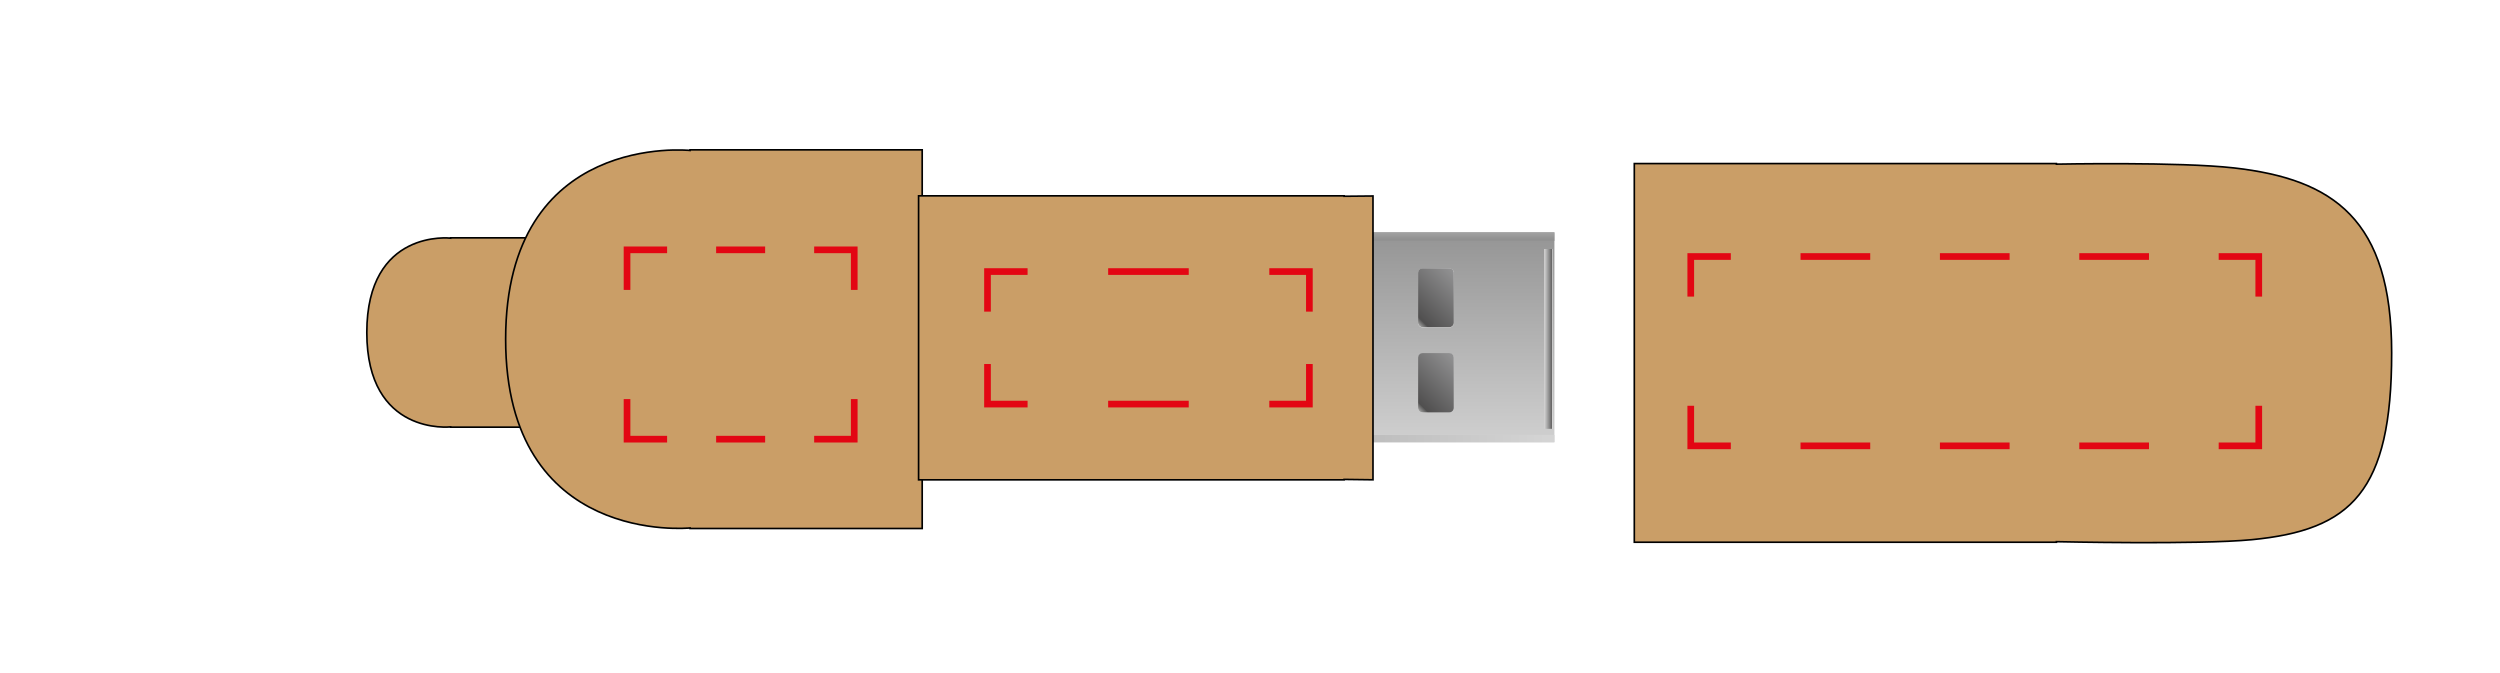 <?xml version="1.0" encoding="utf-8"?>
<!-- Generator: Adobe Illustrator 16.0.0, SVG Export Plug-In . SVG Version: 6.00 Build 0)  -->
<!DOCTYPE svg PUBLIC "-//W3C//DTD SVG 1.1//EN" "http://www.w3.org/Graphics/SVG/1.1/DTD/svg11.dtd">
<svg version="1.1" id="Ebene_1" xmlns="http://www.w3.org/2000/svg" xmlns:xlink="http://www.w3.org/1999/xlink" x="0px" y="0px"
	 width="374.286px" height="100.714px" viewBox="0 0 374.286 100.714" enable-background="new 0 0 374.286 100.714"
	 xml:space="preserve">
<path fill="#CA9E67" stroke="#000000" stroke-width="0.25" stroke-miterlimit="10" d="M67.465,35.653v-0.045h15.8v28.347h-15.8
	v-0.042c0,0-12.548,1.402-12.548-14.129C54.917,34.198,67.465,35.653,67.465,35.653z"/>
<path fill="#CA9E67" stroke="#000000" stroke-width="0.25" stroke-miterlimit="10" d="M103.306,22.524v-0.09h34.76v56.693h-34.76
	v-0.083c0,0-27.604,2.804-27.604-28.26C75.702,19.615,103.306,22.524,103.306,22.524z"/>
<g>
	<g>
		<g>
			
				<linearGradient id="SVGID_1_" gradientUnits="userSpaceOnUse" x1="39.026" y1="594.88" x2="2.178" y2="594.88" gradientTransform="matrix(0 1 -1 0 783.662 29.901)">
				<stop  offset="0.014" style="stop-color:#D4D4D4"/>
				<stop  offset="0.976" style="stop-color:#919191"/>
				<stop  offset="1" style="stop-color:#E3E3E3"/>
			</linearGradient>
			<path fill="url(#SVGID_1_)" d="M144.845,68.927h56.438l2.811-2.709h28.625v-31.43h-28.625l-2.811-2.709h-56.438V68.927z
				 M147.802,58.19c-0.369,0-0.668-0.303-0.668-0.676V43.78c0-0.373,0.299-0.678,0.668-0.678h1.623c0.369,0,0.668,0.305,0.668,0.678
				v13.734c0,0.373-0.299,0.676-0.668,0.676H147.802z M217.001,52.942c0.367,0,0.668,0.303,0.668,0.676v7.453
				c0,0.373-0.301,0.676-0.668,0.676h-4.014c-0.369,0-0.668-0.303-0.668-0.676v-7.453c0-0.373,0.299-0.676,0.668-0.676H217.001z
				 M217.001,40.206c0.367,0,0.668,0.305,0.668,0.678v7.451c0,0.375-0.301,0.678-0.668,0.678h-4.014
				c-0.369,0-0.668-0.303-0.668-0.678v-7.451c0-0.373,0.299-0.678,0.668-0.678H217.001z"/>
			
				<linearGradient id="SVGID_2_" gradientUnits="userSpaceOnUse" x1="765.212" y1="-1332.627" x2="853.085" y2="-1332.627" gradientTransform="matrix(-1 0 0 -1 997.931 -1265.599)">
				<stop  offset="0.014" style="stop-color:#D4D4D4"/>
				<stop  offset="0.914" style="stop-color:#919191"/>
				<stop  offset="1" style="stop-color:#E3E3E3"/>
			</linearGradient>
			<polygon fill="url(#SVGID_2_)" points="203.679,65.13 232.718,65.13 232.718,66.218 204.093,66.218 201.283,68.927 
				144.845,68.927 144.845,67.962 200.718,67.983 			"/>
			
				<linearGradient id="SVGID_3_" gradientUnits="userSpaceOnUse" x1="809.151" y1="2269.108" x2="809.151" y2="2273.095" gradientTransform="matrix(-1 0 0 1 997.931 -2237.029)">
				<stop  offset="0.014" style="stop-color:#D4D4D4"/>
				<stop  offset="0.933" style="stop-color:#919191"/>
			</linearGradient>
			<polygon fill="url(#SVGID_3_)" points="203.679,36.065 232.718,36.065 232.718,34.788 204.093,34.788 201.283,32.079 
				144.843,32.079 144.845,33.042 200.718,33.021 			"/>
		</g>
		
			<linearGradient id="SVGID_4_" gradientUnits="userSpaceOnUse" x1="779.588" y1="-1319.544" x2="786.308" y2="-1326.264" gradientTransform="matrix(-1 0 0 -1 997.931 -1265.599)">
			<stop  offset="0.014" style="stop-color:#919192"/>
			<stop  offset="0.914" style="stop-color:#504F4F"/>
			<stop  offset="1" style="stop-color:#A1A1A0"/>
		</linearGradient>
		<path fill="url(#SVGID_4_)" d="M216.99,52.864c0.367,0,0.668,0.307,0.668,0.682v7.52c0,0.375-0.301,0.682-0.668,0.682h-4.014
			c-0.369,0-0.668-0.307-0.668-0.682v-7.52c0-0.375,0.299-0.682,0.668-0.682H216.99z"/>
		
			<linearGradient id="SVGID_5_" gradientUnits="userSpaceOnUse" x1="779.606" y1="-1306.836" x2="786.289" y2="-1313.519" gradientTransform="matrix(-1 0 0 -1 997.931 -1265.599)">
			<stop  offset="0.014" style="stop-color:#919192"/>
			<stop  offset="0.914" style="stop-color:#504F4F"/>
			<stop  offset="1" style="stop-color:#A1A1A0"/>
		</linearGradient>
		<path fill="url(#SVGID_5_)" d="M216.99,40.177c0.367,0,0.668,0.303,0.668,0.676v7.453c0,0.373-0.301,0.676-0.668,0.676h-4.014
			c-0.369,0-0.668-0.303-0.668-0.676v-7.453c0-0.373,0.299-0.676,0.668-0.676H216.99z"/>
	</g>
	
		<linearGradient id="SVGID_6_" gradientUnits="userSpaceOnUse" x1="766.754" y1="-1316.337" x2="765.504" y2="-1316.337" gradientTransform="matrix(-1 0 0 -1 997.931 -1265.599)">
		<stop  offset="0.014" style="stop-color:#D4D4D4"/>
		<stop  offset="0.976" style="stop-color:#5D5C5C"/>
		<stop  offset="1" style="stop-color:#E3E3E3"/>
	</linearGradient>
	<rect x="231.175" y="37.278" fill="url(#SVGID_6_)" width="1.25" height="26.922"/>
</g>
<path fill="#CA9E67" stroke="#000000" stroke-width="0.25" stroke-miterlimit="10" d="M201.236,29.383v-0.066h-63.711v42.521h63.711
	v-0.063c0,0,1.699,0.029,4.32,0.057v-42.49C202.949,29.357,201.236,29.383,201.236,29.383z"/>
<path fill="#CA9E67" stroke="#000000" stroke-width="0.25" stroke-miterlimit="10" d="M307.875,24.576v-0.09h-63.196V81.18h63.196
	v-0.083c0,0,21.225,0.48,29.289-0.301c14.836-1.438,20.902-7.144,20.902-27.959c0-20.04-8.748-25.994-23.564-27.69
	C326.274,24.205,307.875,24.576,307.875,24.576z"/>
<g>
	<g>
		<polyline fill="none" stroke="#E30613" stroke-miterlimit="10" points="338.169,60.75 338.169,66.75 332.169,66.75 		"/>
		
			<line fill="none" stroke="#E30613" stroke-miterlimit="10" stroke-dasharray="10.434,10.434" x1="321.735" y1="66.75" x2="264.347" y2="66.75"/>
		<polyline fill="none" stroke="#E30613" stroke-miterlimit="10" points="259.13,66.75 253.13,66.75 253.13,60.75 		"/>
		<polyline fill="none" stroke="#E30613" stroke-miterlimit="10" points="253.13,44.404 253.13,38.404 259.13,38.404 		"/>
		
			<line fill="none" stroke="#E30613" stroke-miterlimit="10" stroke-dasharray="10.434,10.434" x1="269.565" y1="38.404" x2="326.953" y2="38.404"/>
		<polyline fill="none" stroke="#E30613" stroke-miterlimit="10" points="332.169,38.404 338.169,38.404 338.169,44.404 		"/>
	</g>
</g>
<g>
	<g>
		<polyline fill="none" stroke="#E30613" stroke-miterlimit="10" points="127.892,59.75 127.892,65.75 121.892,65.75 		"/>
		
			<line fill="none" stroke="#E30613" stroke-miterlimit="10" stroke-dasharray="7.338,7.338" x1="114.553" y1="65.75" x2="103.545" y2="65.75"/>
		<polyline fill="none" stroke="#E30613" stroke-miterlimit="10" points="99.876,65.75 93.876,65.75 93.876,59.75 		"/>
		<polyline fill="none" stroke="#E30613" stroke-miterlimit="10" points="93.876,43.404 93.876,37.404 99.876,37.404 		"/>
		
			<line fill="none" stroke="#E30613" stroke-miterlimit="10" stroke-dasharray="7.338,7.338" x1="107.214" y1="37.404" x2="118.222" y2="37.404"/>
		<polyline fill="none" stroke="#E30613" stroke-miterlimit="10" points="121.892,37.404 127.892,37.404 127.892,43.404 		"/>
	</g>
</g>
<g>
	<g>
		<polyline fill="none" stroke="#E30613" stroke-miterlimit="10" points="196.033,54.498 196.033,60.498 190.033,60.498 		"/>
		
			<line fill="none" stroke="#E30613" stroke-miterlimit="10" stroke-dasharray="12.063,12.063" x1="177.969" y1="60.498" x2="159.875" y2="60.498"/>
		<polyline fill="none" stroke="#E30613" stroke-miterlimit="10" points="153.843,60.498 147.843,60.498 147.843,54.498 		"/>
		<polyline fill="none" stroke="#E30613" stroke-miterlimit="10" points="147.843,46.656 147.843,40.656 153.843,40.656 		"/>
		
			<line fill="none" stroke="#E30613" stroke-miterlimit="10" stroke-dasharray="12.063,12.063" x1="165.907" y1="40.656" x2="184.001" y2="40.656"/>
		<polyline fill="none" stroke="#E30613" stroke-miterlimit="10" points="190.033,40.656 196.033,40.656 196.033,46.656 		"/>
	</g>
</g>
</svg>
